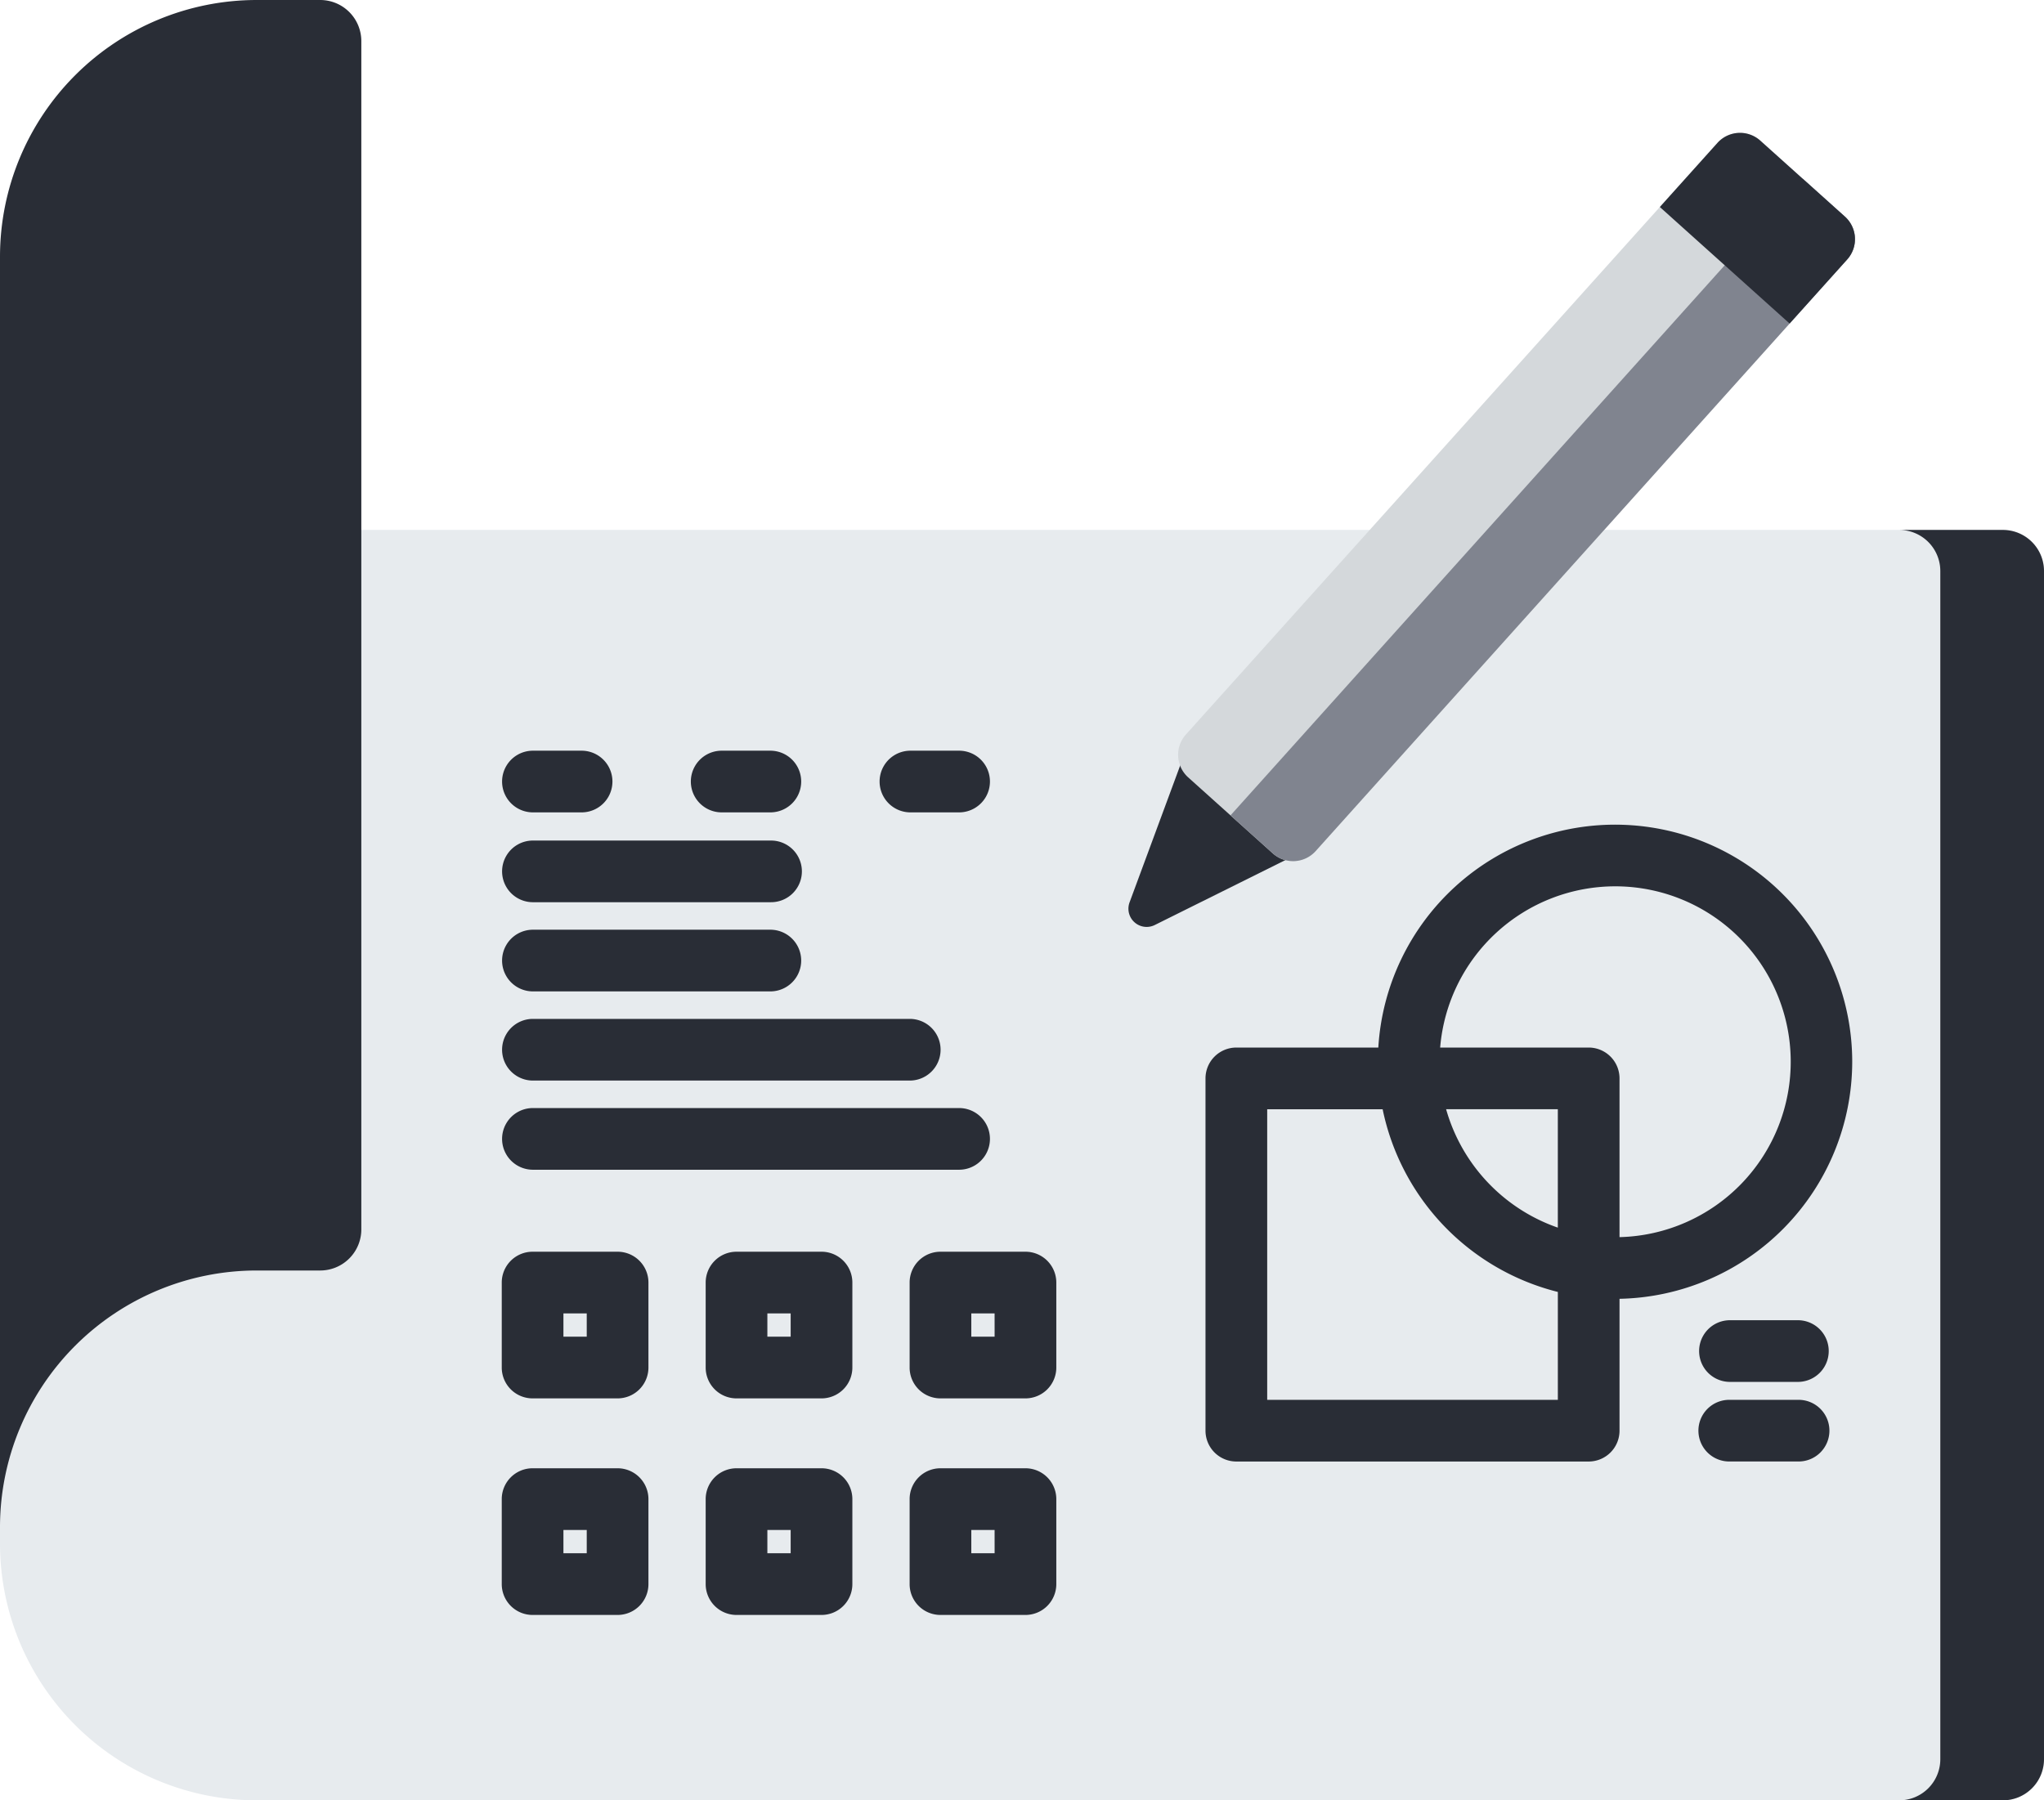 <svg xmlns="http://www.w3.org/2000/svg" width="512" height="451.051" viewBox="0 0 512 451.051">
  <g id="Group_1332" data-name="Group 1332" transform="translate(-1182 -401)">
    <path id="Path_4392" data-name="Path 4392" d="M501.7,133.266H0V387.219a64.332,64.332,0,0,0,64.328,64.332H501.7a10.3,10.3,0,0,0,10.3-10.3V143.566A10.3,10.3,0,0,0,501.7,133.266Zm0,0" transform="translate(1182 400.5)" fill="#e7ebee"/>
    <path id="Path_4393" data-name="Path 4393" d="M512,143.57V441.25a10.3,10.3,0,0,1-10.3,10.3H475.727a10.3,10.3,0,0,0,10.3-10.3V143.57a10.3,10.3,0,0,0-10.3-10.3H501.7A10.3,10.3,0,0,1,512,143.57Zm0,0" transform="translate(1182 400.5)" fill="#292d36"/>
    <g id="Group_1331" data-name="Group 1331" transform="translate(1182 400.5)">
      <path id="Path_4394" data-name="Path 4394" d="M90.508,308.508a10.3,10.3,0,0,1-10.3,10.3H64.324A64.327,64.327,0,0,0,0,383.137V64.828A64.328,64.328,0,0,1,64.328.5H80.207a10.3,10.3,0,0,1,10.3,10.3Zm0,0" fill="#292d36"/>
      <path id="Path_4395" data-name="Path 4395" d="M463.961,266.52a59.407,59.407,0,0,0-118.707-3.566H309.688a7.723,7.723,0,0,0-7.723,7.727v88.258a7.725,7.725,0,0,0,7.723,7.727h88.258a7.726,7.726,0,0,0,7.727-7.727V325.9A59.468,59.468,0,0,0,463.961,266.52Zm-59.41-43.961a43.952,43.952,0,0,1,1.121,87.891V270.68a7.724,7.724,0,0,0-7.727-7.727h-37.2A44.014,44.014,0,0,1,404.551,222.559ZM390.219,308.07a44.149,44.149,0,0,1-27.984-29.664h27.984Zm-72.8,43.141v-72.8h28.918a59.606,59.606,0,0,0,43.887,45.77v27.035Zm0,0" fill="#292d36"/>
      <path id="Path_4396" data-name="Path 4396" d="M450.438,331.266H433.25a7.727,7.727,0,0,0,0,15.453h17.188a7.727,7.727,0,0,0,0-15.453Zm0,0" fill="#292d36"/>
      <path id="Path_4397" data-name="Path 4397" d="M450.438,351.211H433.25a7.725,7.725,0,1,0,0,15.449h17.188a7.725,7.725,0,1,0,0-15.449Zm0,0" fill="#292d36"/>
      <path id="Path_4398" data-name="Path 4398" d="M133.406,204.031H145.77a7.727,7.727,0,0,0,0-15.453H133.406a7.727,7.727,0,0,0,0,15.453Zm0,0" fill="#292d36"/>
      <path id="Path_4399" data-name="Path 4399" d="M133.406,226.539h59.645a7.725,7.725,0,1,0,0-15.449H133.406a7.725,7.725,0,0,0,0,15.449Zm0,0" fill="#292d36"/>
      <path id="Path_4400" data-name="Path 4400" d="M180.688,204.031h12.363a7.727,7.727,0,0,0,0-15.453H180.688a7.727,7.727,0,0,0,0,15.453Zm0,0" fill="#292d36"/>
      <path id="Path_4401" data-name="Path 4401" d="M227.969,204.031h12.363a7.727,7.727,0,0,0,0-15.453H227.969a7.727,7.727,0,0,0,0,15.453Zm0,0" fill="#292d36"/>
      <path id="Path_4402" data-name="Path 4402" d="M133.406,248.883h59.645a7.727,7.727,0,0,0,0-15.453H133.406a7.727,7.727,0,0,0,0,15.453Zm0,0" fill="#292d36"/>
      <path id="Path_4403" data-name="Path 4403" d="M133.406,271.223h94.563a7.727,7.727,0,0,0,0-15.453H133.406a7.727,7.727,0,0,0,0,15.453Zm0,0" fill="#292d36"/>
      <path id="Path_4404" data-name="Path 4404" d="M133.406,293.563H240.332a7.727,7.727,0,0,0,0-15.453H133.406a7.727,7.727,0,0,0,0,15.453Zm0,0" fill="#292d36"/>
      <path id="Path_4405" data-name="Path 4405" d="M154.7,314.105H133.41a7.724,7.724,0,0,0-7.727,7.727v21.289a7.724,7.724,0,0,0,7.727,7.727H154.7a7.729,7.729,0,0,0,7.727-7.727V321.832A7.726,7.726,0,0,0,154.7,314.105Zm-7.727,21.289h-5.84v-5.836h5.84Zm0,0" fill="#292d36"/>
      <path id="Path_4406" data-name="Path 4406" d="M205.781,314.105H184.492a7.726,7.726,0,0,0-7.727,7.727v21.289a7.726,7.726,0,0,0,7.727,7.727h21.289a7.726,7.726,0,0,0,7.727-7.727V321.832A7.724,7.724,0,0,0,205.781,314.105Zm-7.727,21.289h-5.836v-5.836h5.836Zm0,0" fill="#292d36"/>
      <path id="Path_4407" data-name="Path 4407" d="M256.867,314.105H235.574a7.723,7.723,0,0,0-7.723,7.727v21.289a7.723,7.723,0,0,0,7.723,7.727h21.293a7.729,7.729,0,0,0,7.727-7.727V321.832A7.726,7.726,0,0,0,256.867,314.105Zm-7.727,21.289H243.3v-5.836h5.836Zm0,0" fill="#292d36"/>
      <path id="Path_4408" data-name="Path 4408" d="M154.7,368.359H133.41a7.726,7.726,0,0,0-7.727,7.727v21.293a7.726,7.726,0,0,0,7.727,7.727H154.7a7.729,7.729,0,0,0,7.727-7.727V376.086A7.729,7.729,0,0,0,154.7,368.359Zm-7.727,21.293h-5.84v-5.84h5.84Zm0,0" fill="#292d36"/>
      <path id="Path_4409" data-name="Path 4409" d="M205.781,368.359H184.492a7.729,7.729,0,0,0-7.727,7.727v21.293a7.729,7.729,0,0,0,7.727,7.727h21.289a7.726,7.726,0,0,0,7.727-7.727V376.086A7.726,7.726,0,0,0,205.781,368.359Zm-7.727,21.293h-5.836v-5.84h5.836Zm0,0" fill="#292d36"/>
      <path id="Path_4410" data-name="Path 4410" d="M256.867,368.359H235.574a7.725,7.725,0,0,0-7.723,7.727v21.293a7.725,7.725,0,0,0,7.723,7.727h21.293a7.729,7.729,0,0,0,7.727-7.727V376.086A7.729,7.729,0,0,0,256.867,368.359Zm-7.727,21.293H243.3v-5.84h5.836Zm0,0" fill="#292d36"/>
    </g>
    <path id="Path_4411" data-name="Path 4411" d="M322.426,215.762l-33.172,16.492a4.565,4.565,0,0,1-6.312-5.672l12.848-34.746Zm0,0" transform="translate(1182 400.5)" fill="#292d36"/>
    <path id="Path_4412" data-name="Path 4412" d="M329.559,213.723,462.7,65.5a7.6,7.6,0,0,0-.574-10.742L440.938,35.73a7.606,7.606,0,0,0-10.742.578L297.055,184.527a7.6,7.6,0,0,0,.578,10.742L318.816,214.3A7.6,7.6,0,0,0,329.559,213.723Zm0,0" transform="translate(1182 400.5)" fill="#d4d8db"/>
    <path id="Path_4413" data-name="Path 4413" d="M329.559,213.723,462.7,65.5a7.6,7.6,0,0,0-.574-10.742l-10.594-9.516-143.3,159.539,10.59,9.516A7.6,7.6,0,0,0,329.559,213.723Zm0,0" transform="translate(1182 400.5)" fill="#80848f"/>
    <path id="Path_4414" data-name="Path 4414" d="M448.277,81.559,462.7,65.508a7.6,7.6,0,0,0-.578-10.742L440.938,35.734a7.6,7.6,0,0,0-10.742.574L415.773,52.363Zm0,0" transform="translate(1182 400.5)" fill="#292d36"/>
  </g>
</svg>
